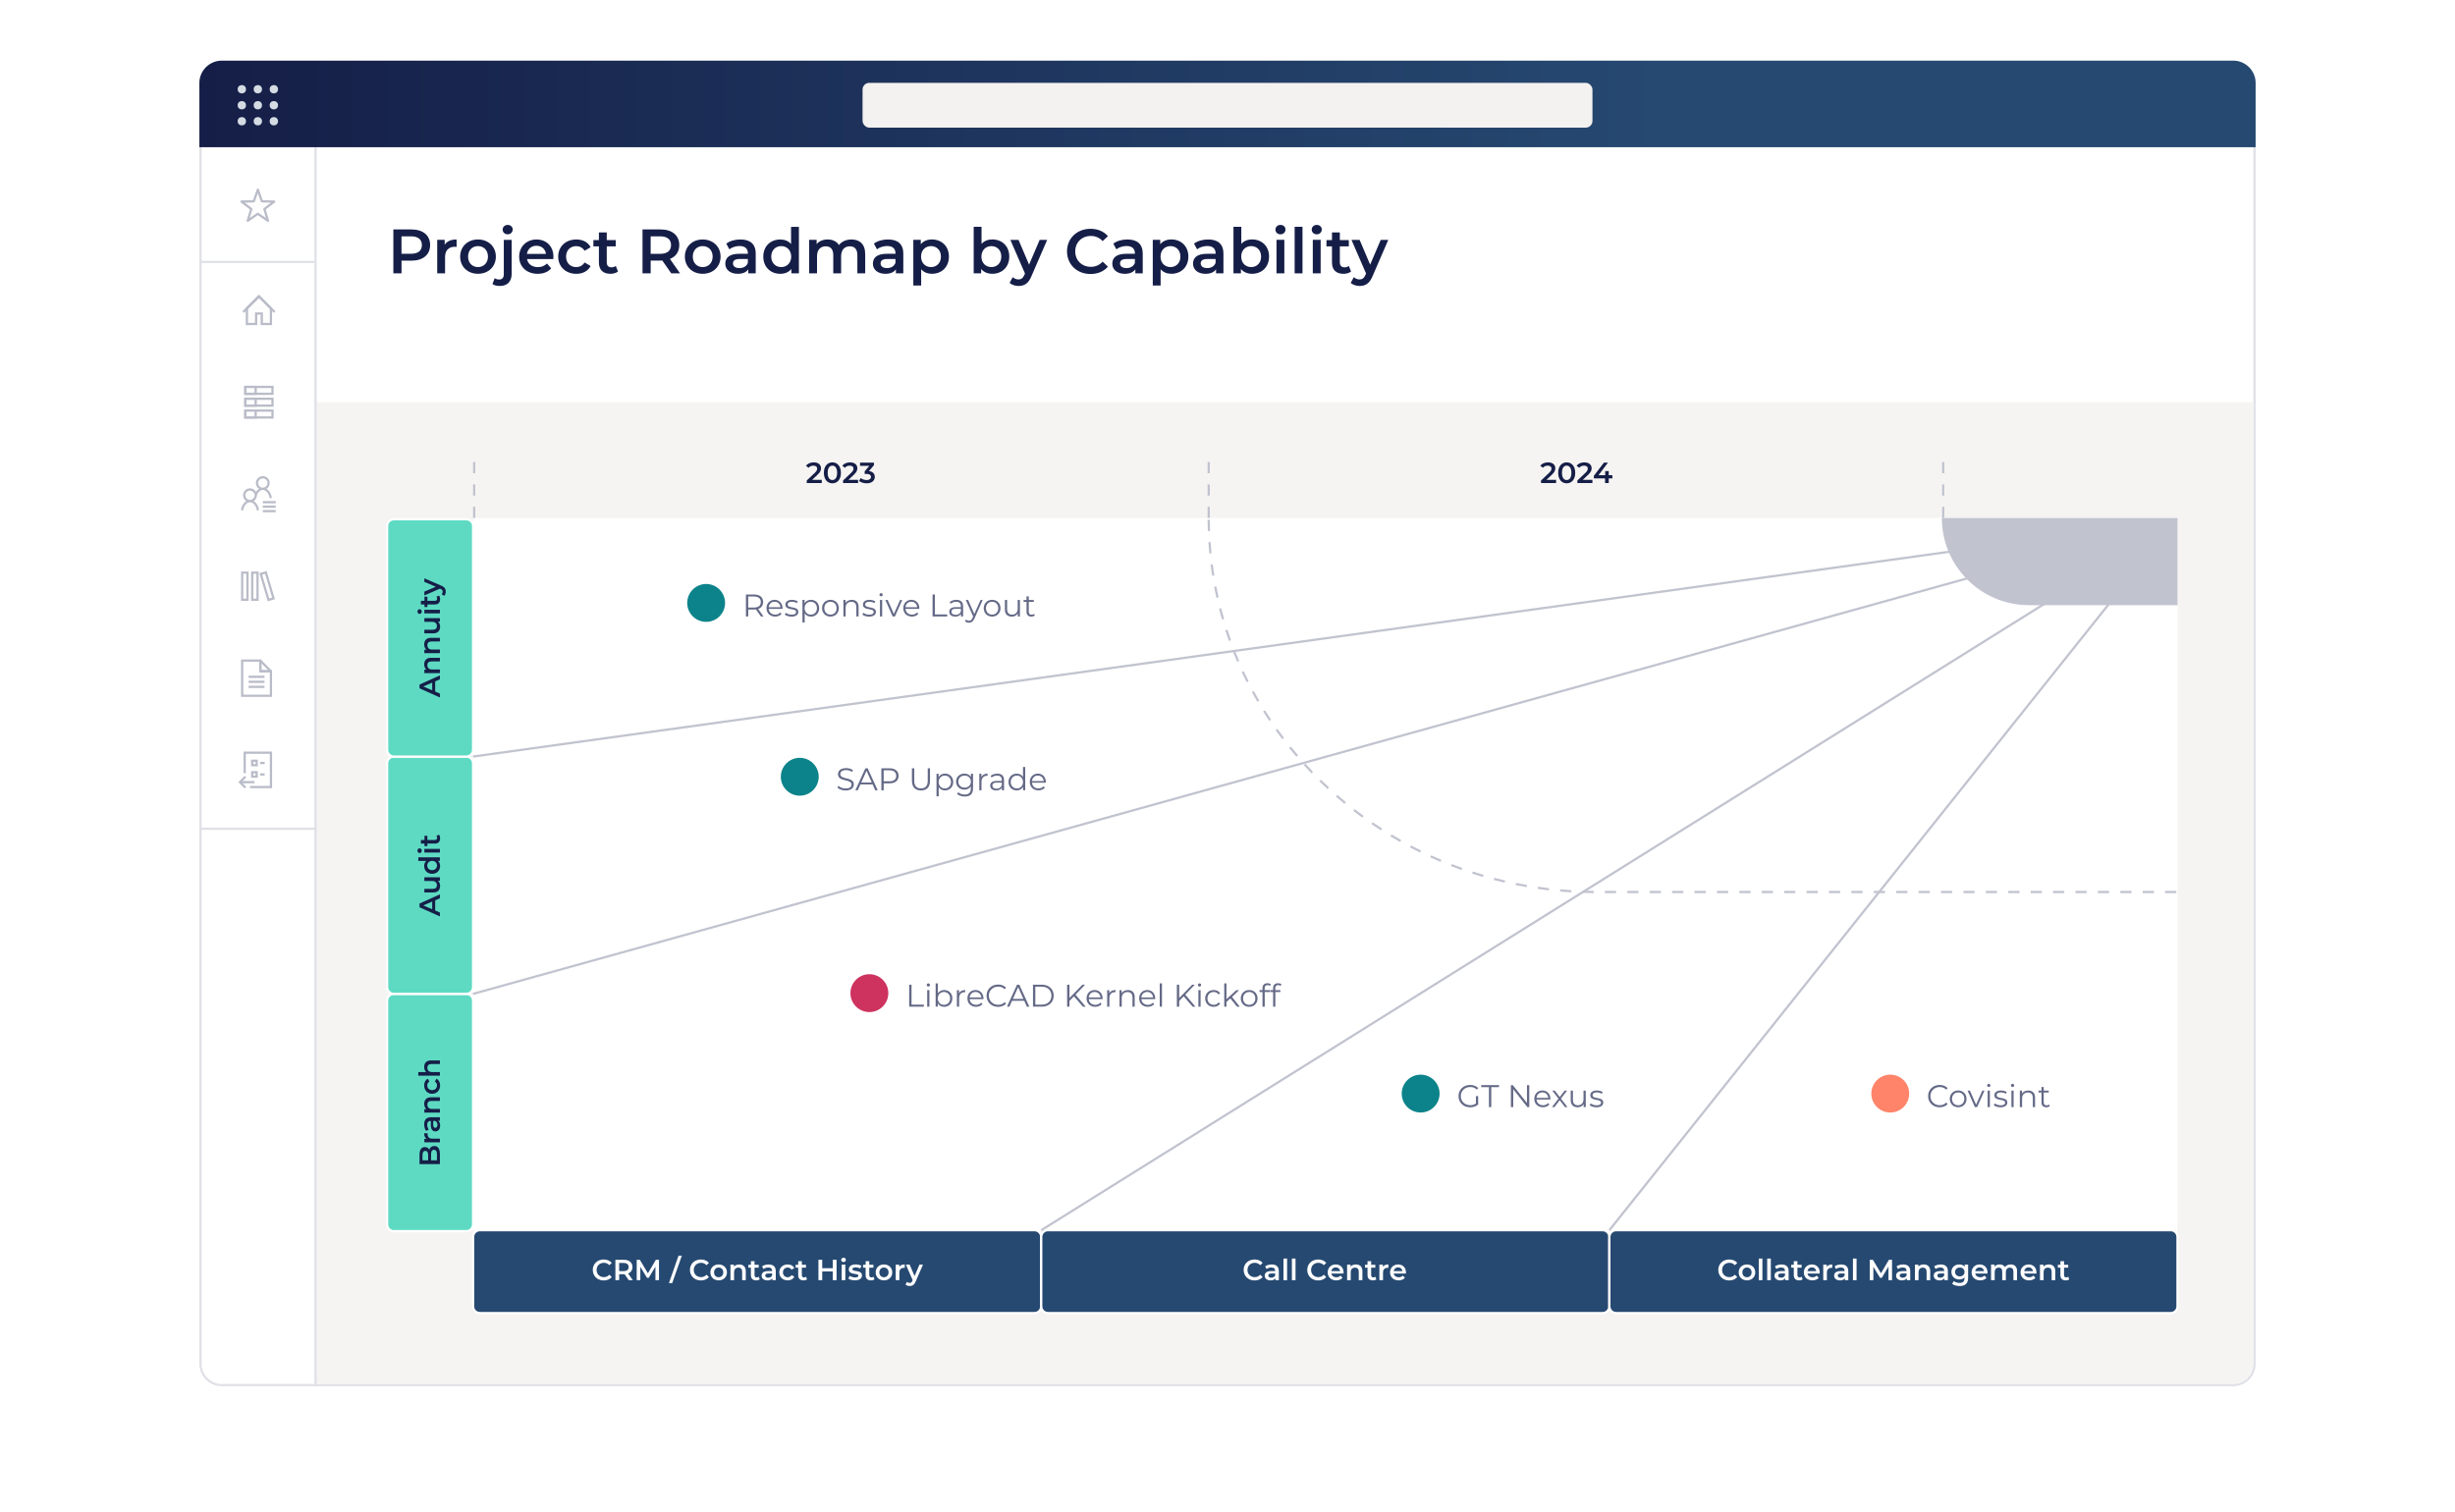 <?xml version="1.0" encoding="UTF-8"?>
<svg id="Project_Roadmap_by_Capability_Understand_Project_Delivery" xmlns="http://www.w3.org/2000/svg" xmlns:xlink="http://www.w3.org/1999/xlink" viewBox="0 0 1095.49 675">
  <defs>
    <style>.cls-1{fill:#c1c3cf;}.cls-2{fill:#fff;}.cls-3{fill:#e0e1e7;}.cls-4{fill:#ff8469;}.cls-5{fill:#151e47;}.cls-6{opacity:.85;}.cls-6,.cls-7{fill:none;}.cls-8{fill:#f4f2f0;}.cls-9{fill:#ce325f;}.cls-10{fill:#d4dbe3;}.cls-11{fill:#264971;}.cls-12{fill:#faf9f8;}.cls-13{fill:#646986;}.cls-7{opacity:.3;}.cls-14{fill:url(#linear-gradient);}.cls-15{fill:#5edac3;}.cls-16{fill:#0c838a;}</style>
    <linearGradient id="linear-gradient" x1="88.97" y1="46.39" x2="1006.52" y2="46.39" gradientUnits="userSpaceOnUse">
      <stop offset="0" stop-color="#151e47" />
      <stop offset=".71" stop-color="#264971" />
    </linearGradient>
  </defs>
  <image id="Shadow_rasterised" width="4134" height="2780" transform="translate(88.57 27.07) scale(.23)" />
  <g id="Background">
    <rect class="cls-2" x="88.97" y="27.07" width="917.55" height="591.63" rx="10" ry="10" />
    <path class="cls-3" d="m996.52,28.07c4.96,0,9,4.04,9,9v571.62c0,4.96-4.04,9-9,9H98.97c-4.96,0-9-4.04-9-9V37.07c0-4.96,4.04-9,9-9h897.55m0-1H98.97c-5.52,0-10,4.48-10,10v571.62c0,5.52,4.48,10,10,10h897.55c5.52,0,10-4.48,10-10V37.07c0-5.52-4.48-10-10-10h0Z" />
    <g class="cls-6">
      <path class="cls-8" d="m996.64,617.47H140.8V179.5h864.5v429.31c0,4.78-3.88,8.66-8.66,8.66Z" />
    </g>
    <rect class="cls-3" x="140.3" y="65.7" width="1" height="553" />
    <path class="cls-14" d="m98.97,27.07h897.55c5.52,0,10,4.48,10,10v28.63H88.97v-28.63c0-5.52,4.48-10,10-10Z" />
    <g id="Top_bar_icons">
      <rect class="cls-8" x="384.9" y="36.97" width="325.7" height="20" rx="3" ry="3" />
      <circle class="cls-10" cx="107.91" cy="46.97" r="1.86" />
      <circle class="cls-10" cx="115.06" cy="46.97" r="1.86" />
      <circle class="cls-10" cx="122.2" cy="46.97" r="1.86" />
      <circle class="cls-10" cx="107.91" cy="54.11" r="1.86" />
      <circle class="cls-10" cx="115.06" cy="54.11" r="1.86" />
      <circle class="cls-10" cx="122.2" cy="54.11" r="1.86" />
      <circle class="cls-10" cx="107.91" cy="39.83" r="1.86" />
      <circle class="cls-10" cx="115.06" cy="39.83" r="1.86" />
      <circle class="cls-10" cx="122.2" cy="39.83" r="1.86" />
    </g>
    <g id="Sidebar">
      <g id="Sidebar_icons" class="cls-7">
        <polygon class="cls-12" points="115.54 132.27 110.18 137.62 110.18 144.61 114.28 144.61 114.28 139.93 116.81 139.93 116.81 144.61 120.9 144.61 120.9 137.63 115.54 132.27" />
        <path class="cls-5" d="m121.4,145.11h-5.1v-4.68h-1.53v4.68h-5.1v-7.7l5.86-5.86,5.86,5.86v7.7Zm-4.1-1h3.1v-6.28l-4.86-4.86-4.86,4.86v6.28h3.1v-4.68h3.53v4.68Z" />
        <polygon class="cls-5" points="108.88 139.63 108.17 138.93 115.54 131.56 122.91 138.93 122.2 139.63 115.54 132.97 108.88 139.63" />
        <rect class="cls-12" x="109.48" y="172.68" width="12.12" height="3.08" />
        <path class="cls-5" d="m122.1,176.26h-13.12v-4.08h13.12v4.08Zm-12.12-1h11.12v-2.08h-11.12v2.08Z" />
        <rect class="cls-12" x="109.48" y="172.68" width="4.6" height="3.08" />
        <path class="cls-5" d="m114.58,176.26h-5.6v-4.08h5.6v4.08Zm-4.6-1h3.6v-2.08h-3.6v2.08Z" />
        <rect class="cls-12" x="109.48" y="177.96" width="12.12" height="3.08" />
        <path class="cls-5" d="m122.1,181.54h-13.12v-4.08h13.12v4.08Zm-12.12-1h11.12v-2.08h-11.12v2.08Z" />
        <rect class="cls-12" x="109.48" y="177.96" width="4.6" height="3.08" />
        <path class="cls-5" d="m114.58,181.54h-5.6v-4.08h5.6v4.08Zm-4.6-1h3.6v-2.08h-3.6v2.08Z" />
        <rect class="cls-12" x="109.48" y="183.24" width="12.12" height="3.08" />
        <path class="cls-5" d="m122.1,186.82h-13.12v-4.08h13.12v4.08Zm-12.12-1h11.12v-2.08h-11.12v2.08Z" />
        <rect class="cls-12" x="109.48" y="183.24" width="4.6" height="3.08" />
        <path class="cls-5" d="m114.58,186.82h-5.6v-4.08h5.6v4.08Zm-4.6-1h3.6v-2.08h-3.6v2.08Z" />
        <path class="cls-12" d="m113.76,222.3c0-1.64,1.57-4.15,3.51-4.15s3.51,2.51,3.51,4.15" />
        <path class="cls-5" d="m121.28,222.3h-1c0-1.41-1.38-3.65-3.01-3.65s-3.01,2.24-3.01,3.65h-1c0-1.83,1.72-4.65,4.01-4.65s4.01,2.82,4.01,4.65Z" />
        <circle class="cls-12" cx="117.27" cy="215.58" r="2.58" />
        <path class="cls-5" d="m117.27,218.65c-1.7,0-3.08-1.38-3.08-3.08s1.38-3.08,3.08-3.08,3.08,1.38,3.08,3.08-1.38,3.08-3.08,3.08Zm0-5.15c-1.14,0-2.08.93-2.08,2.08s.93,2.08,2.08,2.08,2.08-.93,2.08-2.08-.93-2.08-2.08-2.08Z" />
        <rect class="cls-5" x="117.27" y="223.63" width="5.77" height="1" />
        <rect class="cls-5" x="117.27" y="225.63" width="5.77" height="1" />
        <rect class="cls-5" x="117.27" y="227.62" width="5.77" height="1" />
        <path class="cls-12" d="m108.04,227.75c0-1.64,1.57-4.15,3.51-4.15s3.51,2.51,3.51,4.15" />
        <path class="cls-5" d="m115.56,227.75h-1c0-1.41-1.38-3.65-3.01-3.65s-3.01,2.24-3.01,3.65h-1c0-1.83,1.72-4.65,4.01-4.65s4.01,2.82,4.01,4.65Z" />
        <circle class="cls-12" cx="111.55" cy="221.02" r="2.58" />
        <path class="cls-5" d="m111.55,224.1c-1.7,0-3.08-1.38-3.08-3.08s1.38-3.08,3.08-3.08,3.08,1.38,3.08,3.08-1.38,3.08-3.08,3.08Zm0-5.15c-1.14,0-2.08.93-2.08,2.08s.93,2.08,2.08,2.08,2.08-.93,2.08-2.08-.93-2.08-2.08-2.08Z" />
        <path class="cls-5" d="m110.93,268.17h-3.37v-13.09h3.37v13.09Zm-2.37-1h1.37v-11.09h-1.37v11.09Z" />
        <path class="cls-5" d="m115.42,268.17h-3.37v-13.09h3.37v13.09Zm-2.37-1h1.37v-11.09h-1.37v11.09Z" />
        <path class="cls-5" d="m119.46,268.37l-3.72-12.55,3.23-.96,3.72,12.55-3.23.96Zm-2.48-11.87l3.15,10.63,1.31-.39-3.15-10.63-1.31.39Z" />
        <path class="cls-5" d="m121.4,311.03h-13.84v-16.7h9.1v4.74h4.74v11.97Zm-12.84-1h11.84v-9.97h-4.74v-4.74h-7.1v14.7Z" />
        <path class="cls-5" d="m120.9,300.07h-4.74c-.28,0-.5-.22-.5-.5v-4.74c0-.2.12-.38.31-.46.19-.08.4-.03.54.11l4.74,4.74c.14.14.19.36.11.54s-.26.31-.46.31Zm-4.24-1h3.03l-3.03-3.03v3.03Z" />
        <rect class="cls-5" x="110.93" y="301.56" width="7.1" height="1" />
        <rect class="cls-5" x="110.93" y="303.8" width="7.1" height="1" />
        <rect class="cls-5" x="110.93" y="306.05" width="7.1" height="1" />
        <polygon class="cls-5" points="121.4 351.77 111.55 351.77 111.55 350.77 120.4 350.77 120.4 336.44 109.69 336.44 109.69 345.04 108.69 345.04 108.69 335.44 121.4 335.44 121.4 351.77" />
        <polygon class="cls-5" points="109.17 351.89 106.36 349.09 109.17 346.28 109.87 346.99 107.77 349.09 109.87 351.19 109.17 351.89" />
        <rect class="cls-5" x="107.07" y="348.59" width="6.48" height="1" />
        <path class="cls-5" d="m115.03,342.02h-2.99v-2.99h2.99v2.99Zm-1.99-1h.99v-.99h-.99v.99Z" />
        <rect class="cls-5" x="116.08" y="340.03" width="2.02" height="1" />
        <path class="cls-5" d="m115.03,347.13h-2.99v-2.99h2.99v2.99Zm-1.99-1h.99v-.99h-.99v.99Z" />
        <rect class="cls-5" x="116.08" y="345.14" width="2.02" height="1" />
        <polygon class="cls-12" points="115.06 95.41 119.58 98.56 117.98 93.28 122.37 89.95 116.86 89.84 115.06 84.64 113.25 89.84 107.74 89.95 112.13 93.28 110.53 98.56 115.06 95.41" />
        <path class="cls-5" d="m119.58,99.06c-.1,0-.2-.03-.29-.09l-4.24-2.95-4.24,2.95c-.17.12-.41.12-.58,0-.17-.12-.25-.35-.18-.55l1.49-4.94-4.11-3.12c-.17-.13-.24-.35-.17-.55.07-.2.25-.34.47-.35l5.16-.11,1.7-4.88c.07-.2.26-.34.47-.34h0c.21,0,.4.13.47.34l1.69,4.88,5.16.11c.21,0,.4.14.47.35.07.2,0,.42-.17.55l-4.11,3.12,1.49,4.94c.06.2-.01.42-.18.55-.09.06-.19.1-.29.1Zm-10.39-8.63l3.24,2.46c.17.13.24.34.18.54l-1.18,3.9,3.34-2.33c.17-.12.4-.12.57,0l3.34,2.33-1.18-3.9c-.06-.2,0-.42.18-.54l3.24-2.46-4.07-.08c-.21,0-.39-.14-.46-.34l-1.34-3.85-1.34,3.85c-.07.2-.25.33-.46.34l-4.07.08Z" />
      </g>
      <g id="Sidebar_short_lines">
        <rect class="cls-3" x="88.97" y="369.39" width="51.83" height="1" />
        <rect class="cls-3" x="88.97" y="116.41" width="51.83" height="1" />
      </g>
    </g>
  </g>
  <path class="cls-5" d="m191.93,109.37c0,4.31-3.19,6.97-8.34,6.97h-4.42v5.66h-3.64v-19.6h8.06c5.15,0,8.34,2.63,8.34,6.97Zm-3.67,0c0-2.46-1.65-3.89-4.84-3.89h-4.26v7.78h4.26c3.19,0,4.84-1.43,4.84-3.89Z" />
  <path class="cls-5" d="m203.75,106.88v3.33c-.31-.05-.56-.08-.81-.08-2.66,0-4.34,1.57-4.34,4.62v7.25h-3.5v-14.95h3.33v2.18c1.01-1.57,2.83-2.35,5.32-2.35Z" />
  <path class="cls-5" d="m205.34,114.52c0-4.48,3.36-7.64,7.95-7.64s7.98,3.16,7.98,7.64-3.33,7.67-7.98,7.67-7.95-3.19-7.95-7.67Zm12.4,0c0-2.86-1.9-4.68-4.45-4.68s-4.42,1.82-4.42,4.68,1.9,4.68,4.42,4.68,4.45-1.82,4.45-4.68Z" />
  <path class="cls-5" d="m219.74,126.76l1.01-2.6c.53.39,1.26.59,2.04.59,1.29,0,2.02-.79,2.02-2.38v-15.32h3.5v15.23c0,3.28-1.88,5.35-5.21,5.35-1.29,0-2.55-.25-3.36-.87Zm4.56-24.28c0-1.18.95-2.1,2.24-2.1s2.24.87,2.24,2.02c0,1.23-.92,2.18-2.24,2.18s-2.24-.92-2.24-2.1Z" />
  <path class="cls-5" d="m246.9,115.64h-11.73c.42,2.18,2.24,3.58,4.84,3.58,1.68,0,3-.53,4.06-1.62l1.88,2.16c-1.34,1.6-3.44,2.44-6.02,2.44-5.01,0-8.26-3.22-8.26-7.67s3.28-7.64,7.73-7.64,7.56,3.05,7.56,7.73c0,.28-.03.7-.06,1.04Zm-11.76-2.32h8.48c-.28-2.16-1.93-3.64-4.23-3.64s-3.92,1.46-4.26,3.64Z" />
  <path class="cls-5" d="m249.08,114.52c0-4.48,3.36-7.64,8.09-7.64,2.91,0,5.24,1.21,6.38,3.47l-2.69,1.57c-.9-1.43-2.24-2.07-3.72-2.07-2.58,0-4.54,1.79-4.54,4.68s1.96,4.68,4.54,4.68c1.48,0,2.83-.64,3.72-2.07l2.69,1.57c-1.15,2.24-3.47,3.5-6.38,3.5-4.73,0-8.09-3.19-8.09-7.67Z" />
  <path class="cls-5" d="m275.76,121.19c-.84.67-2.1,1.01-3.36,1.01-3.28,0-5.15-1.74-5.15-5.04v-7.2h-2.46v-2.8h2.46v-3.42h3.5v3.42h4v2.8h-4v7.11c0,1.46.73,2.24,2.07,2.24.73,0,1.43-.2,1.96-.62l.98,2.49Z" />
  <path class="cls-5" d="m299.53,122l-4-5.74c-.25.03-.5.03-.76.03h-4.42v5.71h-3.64v-19.6h8.06c5.15,0,8.34,2.63,8.34,6.97,0,2.97-1.51,5.15-4.17,6.19l4.51,6.44h-3.92Zm-4.93-16.52h-4.26v7.81h4.26c3.19,0,4.84-1.46,4.84-3.92s-1.65-3.89-4.84-3.89Z" />
  <path class="cls-5" d="m305.61,114.52c0-4.48,3.36-7.64,7.95-7.64s7.98,3.16,7.98,7.64-3.33,7.67-7.98,7.67-7.95-3.19-7.95-7.67Zm12.4,0c0-2.86-1.9-4.68-4.45-4.68s-4.42,1.82-4.42,4.68,1.9,4.68,4.42,4.68,4.45-1.82,4.45-4.68Z" />
  <path class="cls-5" d="m337.22,113.24v8.76h-3.3v-1.82c-.84,1.29-2.46,2.02-4.7,2.02-3.42,0-5.57-1.88-5.57-4.48s1.68-4.45,6.22-4.45h3.86v-.22c0-2.04-1.23-3.25-3.72-3.25-1.68,0-3.42.56-4.54,1.48l-1.37-2.55c1.6-1.23,3.92-1.85,6.33-1.85,4.31,0,6.8,2.04,6.8,6.36Zm-3.5,4.09v-1.74h-3.61c-2.38,0-3.03.9-3.03,1.99,0,1.26,1.06,2.07,2.86,2.07s3.19-.78,3.78-2.32Z" />
  <path class="cls-5" d="m356.49,101.22v20.78h-3.36v-1.93c-1.18,1.43-2.91,2.13-4.96,2.13-4.34,0-7.56-3.02-7.56-7.67s3.22-7.64,7.56-7.64c1.93,0,3.64.64,4.82,2.02v-7.67h3.5Zm-3.44,13.3c0-2.86-1.93-4.68-4.45-4.68s-4.45,1.82-4.45,4.68,1.93,4.68,4.45,4.68,4.45-1.82,4.45-4.68Z" />
  <path class="cls-5" d="m386.08,113.43v8.57h-3.5v-8.12c0-2.66-1.23-3.95-3.36-3.95-2.3,0-3.89,1.51-3.89,4.48v7.59h-3.5v-8.12c0-2.66-1.23-3.95-3.36-3.95-2.32,0-3.89,1.51-3.89,4.48v7.59h-3.5v-14.95h3.33v1.9c1.12-1.34,2.86-2.07,4.9-2.07,2.18,0,4,.81,5.04,2.49,1.21-1.54,3.22-2.49,5.6-2.49,3.61,0,6.13,2.04,6.13,6.55Z" />
  <path class="cls-5" d="m403.08,113.24v8.76h-3.3v-1.82c-.84,1.29-2.46,2.02-4.7,2.02-3.42,0-5.57-1.88-5.57-4.48s1.68-4.45,6.22-4.45h3.86v-.22c0-2.04-1.23-3.25-3.72-3.25-1.68,0-3.42.56-4.54,1.48l-1.37-2.55c1.6-1.23,3.92-1.85,6.33-1.85,4.31,0,6.8,2.04,6.8,6.36Zm-3.5,4.09v-1.74h-3.61c-2.38,0-3.03.9-3.03,1.99,0,1.26,1.06,2.07,2.86,2.07s3.19-.78,3.78-2.32Z" />
  <path class="cls-5" d="m423.43,114.52c0,4.65-3.22,7.67-7.59,7.67-1.9,0-3.58-.64-4.79-2.02v7.25h-3.5v-20.38h3.33v1.96c1.18-1.43,2.91-2.13,4.96-2.13,4.37,0,7.59,3.03,7.59,7.64Zm-3.56,0c0-2.86-1.9-4.68-4.42-4.68s-4.45,1.82-4.45,4.68,1.93,4.68,4.45,4.68,4.42-1.82,4.42-4.68Z" />
  <path class="cls-5" d="m450.37,114.52c0,4.65-3.22,7.67-7.59,7.67-2.04,0-3.78-.7-4.96-2.13v1.93h-3.33v-20.78h3.5v7.64c1.2-1.34,2.88-1.99,4.79-1.99,4.37,0,7.59,3,7.59,7.64Zm-3.56,0c0-2.86-1.9-4.68-4.42-4.68s-4.45,1.82-4.45,4.68,1.93,4.68,4.45,4.68,4.42-1.82,4.42-4.68Z" />
  <path class="cls-5" d="m467.28,107.05l-7,16.16c-1.37,3.39-3.28,4.42-5.77,4.42-1.48,0-3.05-.5-4-1.37l1.4-2.58c.67.64,1.62,1.04,2.58,1.04,1.23,0,1.96-.59,2.63-2.07l.25-.59-6.52-15.01h3.64l4.71,11.06,4.73-11.06h3.36Z" />
  <path class="cls-5" d="m476.13,112.2c0-5.85,4.48-10.08,10.5-10.08,3.19,0,5.94,1.15,7.76,3.28l-2.35,2.21c-1.43-1.54-3.19-2.3-5.24-2.3-4.06,0-7,2.86-7,6.89s2.94,6.89,7,6.89c2.04,0,3.81-.76,5.24-2.32l2.35,2.24c-1.82,2.13-4.56,3.28-7.78,3.28-5.99,0-10.47-4.23-10.47-10.08Z" />
  <path class="cls-5" d="m509.92,113.24v8.76h-3.3v-1.82c-.84,1.29-2.46,2.02-4.71,2.02-3.42,0-5.57-1.88-5.57-4.48s1.68-4.45,6.22-4.45h3.86v-.22c0-2.04-1.23-3.25-3.72-3.25-1.68,0-3.42.56-4.54,1.48l-1.37-2.55c1.6-1.23,3.92-1.85,6.33-1.85,4.31,0,6.8,2.04,6.8,6.36Zm-3.5,4.09v-1.74h-3.61c-2.38,0-3.02.9-3.02,1.99,0,1.26,1.06,2.07,2.86,2.07s3.19-.78,3.78-2.32Z" />
  <path class="cls-5" d="m530.28,114.52c0,4.65-3.22,7.67-7.59,7.67-1.9,0-3.58-.64-4.79-2.02v7.25h-3.5v-20.38h3.33v1.96c1.18-1.43,2.91-2.13,4.96-2.13,4.37,0,7.59,3.03,7.59,7.64Zm-3.55,0c0-2.86-1.9-4.68-4.42-4.68s-4.45,1.82-4.45,4.68,1.93,4.68,4.45,4.68,4.42-1.82,4.42-4.68Z" />
  <path class="cls-5" d="m545.93,113.24v8.76h-3.3v-1.82c-.84,1.29-2.46,2.02-4.7,2.02-3.42,0-5.57-1.88-5.57-4.48s1.68-4.45,6.22-4.45h3.86v-.22c0-2.04-1.23-3.25-3.72-3.25-1.68,0-3.42.56-4.54,1.48l-1.37-2.55c1.6-1.23,3.92-1.85,6.33-1.85,4.31,0,6.8,2.04,6.8,6.36Zm-3.5,4.09v-1.74h-3.61c-2.38,0-3.03.9-3.03,1.99,0,1.26,1.06,2.07,2.86,2.07s3.19-.78,3.78-2.32Z" />
  <path class="cls-5" d="m566.29,114.52c0,4.65-3.22,7.67-7.59,7.67-2.04,0-3.78-.7-4.96-2.13v1.93h-3.33v-20.78h3.5v7.64c1.2-1.34,2.88-1.99,4.79-1.99,4.37,0,7.59,3,7.59,7.64Zm-3.55,0c0-2.86-1.9-4.68-4.42-4.68s-4.45,1.82-4.45,4.68,1.93,4.68,4.45,4.68,4.42-1.82,4.42-4.68Z" />
  <path class="cls-5" d="m569.14,102.48c0-1.18.95-2.1,2.24-2.1s2.24.87,2.24,2.02c0,1.23-.92,2.18-2.24,2.18s-2.24-.92-2.24-2.1Zm.47,4.56h3.5v14.95h-3.5v-14.95Z" />
  <path class="cls-5" d="m577.71,101.22h3.5v20.78h-3.5v-20.78Z" />
  <path class="cls-5" d="m585.33,102.48c0-1.18.95-2.1,2.24-2.1s2.24.87,2.24,2.02c0,1.23-.92,2.18-2.24,2.18s-2.24-.92-2.24-2.1Zm.48,4.56h3.5v14.95h-3.5v-14.95Z" />
  <path class="cls-5" d="m602.88,121.19c-.84.67-2.1,1.01-3.36,1.01-3.28,0-5.15-1.74-5.15-5.04v-7.2h-2.46v-2.8h2.46v-3.42h3.5v3.42h4.01v2.8h-4.01v7.11c0,1.46.73,2.24,2.07,2.24.73,0,1.43-.2,1.96-.62l.98,2.49Z" />
  <path class="cls-5" d="m619.49,107.05l-7,16.16c-1.37,3.39-3.28,4.42-5.77,4.42-1.48,0-3.05-.5-4-1.37l1.4-2.58c.67.64,1.62,1.04,2.58,1.04,1.23,0,1.96-.59,2.63-2.07l.25-.59-6.52-15.01h3.64l4.7,11.06,4.73-11.06h3.36Z" />
  <rect class="cls-15" x="138.98" y="477.34" width="105.91" height="38.37" rx="3" ry="3" transform="translate(-304.59 688.45) rotate(-90)" />
  <path class="cls-2" d="m208.11,549.98h-32.37c-1.93,0-3.5-1.57-3.5-3.5v-99.91c0-1.93,1.57-3.5,3.5-3.5h32.37c1.93,0,3.5,1.57,3.5,3.5v99.91c0,1.93-1.57,3.5-3.5,3.5Zm-32.37-105.91c-1.38,0-2.5,1.12-2.5,2.5v99.91c0,1.38,1.12,2.5,2.5,2.5h32.37c1.38,0,2.5-1.12,2.5-2.5v-99.91c0-1.38-1.12-2.5-2.5-2.5h-32.37Z" />
  <rect class="cls-15" x="138.98" y="371.43" width="105.91" height="38.37" rx="3" ry="3" transform="translate(-198.68 582.54) rotate(-90)" />
  <path class="cls-2" d="m208.11,444.07h-32.37c-1.93,0-3.5-1.57-3.5-3.5v-99.91c0-1.93,1.57-3.5,3.5-3.5h32.37c1.93,0,3.5,1.57,3.5,3.5v99.91c0,1.93-1.57,3.5-3.5,3.5Zm-32.37-105.91c-1.38,0-2.5,1.12-2.5,2.5v99.91c0,1.38,1.12,2.5,2.5,2.5h32.37c1.38,0,2.5-1.12,2.5-2.5v-99.91c0-1.38-1.12-2.5-2.5-2.5h-32.37Z" />
  <rect class="cls-15" x="138.98" y="265.52" width="105.91" height="38.37" rx="3" ry="3" transform="translate(-92.77 476.63) rotate(-90)" />
  <path class="cls-2" d="m208.11,338.16h-32.37c-1.93,0-3.5-1.57-3.5-3.5v-99.91c0-1.93,1.57-3.5,3.5-3.5h32.37c1.93,0,3.5,1.57,3.5,3.5v99.91c0,1.93-1.57,3.5-3.5,3.5Zm-32.37-105.91c-1.38,0-2.5,1.12-2.5,2.5v99.91c0,1.38,1.12,2.5,2.5,2.5h32.37c1.38,0,2.5-1.12,2.5-2.5v-99.91c0-1.38-1.12-2.5-2.5-2.5h-32.37Z" />
  <path class="cls-5" d="m193.83,511.47c1.56,0,2.47,1.22,2.47,3.56v4.52h-9.1v-4.26c0-2.18.92-3.35,2.37-3.35.94,0,1.62.47,2,1.17.31-.98,1.08-1.64,2.26-1.64Zm-5.3,6.4h2.51v-2.39c0-1.17-.42-1.83-1.25-1.83s-1.26.66-1.26,1.83v2.39Zm5.13-4.69c-.91,0-1.31.69-1.31,1.96v2.73h2.62v-2.73c0-1.27-.4-1.96-1.31-1.96Z" />
  <path class="cls-5" d="m189.28,505.8h1.55c-.03.14-.04.26-.04.38,0,1.23.73,2.02,2.14,2.02h3.37v1.62h-6.94v-1.55h1.01c-.73-.47-1.09-1.31-1.09-2.47Z" />
  <path class="cls-5" d="m192.23,498.65h4.07v1.53h-.84c.6.39.94,1.14.94,2.18,0,1.59-.87,2.59-2.08,2.59s-2.07-.78-2.07-2.89v-1.79h-.1c-.95,0-1.51.57-1.51,1.73,0,.78.26,1.59.69,2.11l-1.18.64c-.57-.74-.86-1.82-.86-2.94,0-2,.95-3.16,2.95-3.16Zm1.9,1.62h-.81v1.68c0,1.1.42,1.4.92,1.4.58,0,.96-.49.96-1.33s-.36-1.48-1.08-1.76Z" />
  <path class="cls-5" d="m192.32,489.73h3.98v1.62h-3.77c-1.23,0-1.83.61-1.83,1.65,0,1.16.7,1.94,2.09,1.94h3.51v1.62h-6.94v-1.55h.9c-.64-.53-.97-1.38-.97-2.39,0-1.66.95-2.9,3.04-2.9Z" />
  <path class="cls-5" d="m192.83,488.17c-2.08,0-3.55-1.56-3.55-3.76,0-1.35.56-2.43,1.61-2.96l.73,1.25c-.66.42-.96,1.04-.96,1.73,0,1.2.83,2.11,2.17,2.11s2.17-.91,2.17-2.11c0-.69-.3-1.31-.96-1.73l.73-1.25c1.04.53,1.62,1.61,1.62,2.96,0,2.2-1.48,3.76-3.56,3.76Z" />
  <path class="cls-5" d="m192.32,473.27h3.98v1.62h-3.77c-1.23,0-1.83.61-1.83,1.65,0,1.16.7,1.94,2.09,1.94h3.51v1.62h-9.65v-1.62h3.51c-.57-.53-.88-1.35-.88-2.31,0-1.66.95-2.9,3.04-2.9Z" />
  <path class="cls-5" d="m194.19,401.82v4.55l2.11.9v1.74l-9.1-4.09v-1.66l9.1-4.11v1.77l-2.11.91Zm-1.33.56l-3.98,1.72,3.98,1.7v-3.42Z" />
  <path class="cls-5" d="m189.36,391.55h6.94v1.55h-.88c.64.52.97,1.34.97,2.24,0,1.78-.97,2.99-3.07,2.99h-3.96v-1.62h3.74c1.26,0,1.86-.6,1.86-1.62,0-1.13-.7-1.9-2.09-1.9h-3.51v-1.62Z" />
  <path class="cls-5" d="m186.65,382.62h9.65v1.56h-.9c.66.55.99,1.35.99,2.3,0,2.01-1.4,3.51-3.56,3.51s-3.55-1.5-3.55-3.51c0-.9.3-1.69.94-2.24h-3.56v-1.62Zm6.18,1.6c-1.33,0-2.17.9-2.17,2.07s.85,2.07,2.17,2.07,2.17-.9,2.17-2.07-.85-2.07-2.17-2.07Z" />
  <path class="cls-5" d="m187.24,380.71c-.55,0-.97-.44-.97-1.04s.4-1.04.94-1.04c.57,0,1.01.43,1.01,1.04s-.43,1.04-.97,1.04Zm2.12-.22v-1.62h6.94v1.62h-6.94Z" />
  <path class="cls-5" d="m195.92,372.56c.31.39.47.97.47,1.56,0,1.52-.81,2.39-2.34,2.39h-3.34v1.14h-1.3v-1.14h-1.59v-1.62h1.59v-1.86h1.3v1.86h3.3c.68,0,1.04-.34,1.04-.96,0-.34-.09-.66-.29-.91l1.16-.46Z" />
  <path class="cls-5" d="m194.19,304.1v4.55l2.11.9v1.74l-9.1-4.1v-1.66l9.1-4.11v1.77l-2.11.91Zm-1.33.56l-3.98,1.72,3.98,1.7v-3.42Z" />
  <path class="cls-5" d="m192.32,293.59h3.98v1.62h-3.77c-1.23,0-1.83.61-1.83,1.65,0,1.16.7,1.94,2.09,1.94h3.51v1.62h-6.94v-1.55h.9c-.64-.53-.97-1.38-.97-2.39,0-1.66.95-2.9,3.04-2.9Z" />
  <path class="cls-5" d="m192.32,284.68h3.98v1.62h-3.77c-1.23,0-1.83.61-1.83,1.65,0,1.16.7,1.94,2.09,1.94h3.51v1.62h-6.94v-1.55h.9c-.64-.53-.97-1.38-.97-2.39,0-1.66.95-2.9,3.04-2.9Z" />
  <path class="cls-5" d="m189.36,275.89h6.94v1.55h-.88c.64.52.97,1.34.97,2.24,0,1.78-.97,2.99-3.07,2.99h-3.96v-1.62h3.74c1.26,0,1.86-.6,1.86-1.62,0-1.13-.7-1.9-2.09-1.9h-3.51v-1.62Z" />
  <path class="cls-5" d="m187.24,273.98c-.55,0-.97-.44-.97-1.04s.4-1.04.94-1.04c.57,0,1.01.43,1.01,1.04s-.43,1.04-.97,1.04Zm2.12-.22v-1.62h6.94v1.62h-6.94Z" />
  <path class="cls-5" d="m195.92,265.83c.31.39.47.97.47,1.56,0,1.52-.81,2.39-2.34,2.39h-3.34v1.14h-1.3v-1.14h-1.59v-1.62h1.59v-1.86h1.3v1.86h3.3c.68,0,1.04-.34,1.04-.96,0-.34-.09-.66-.29-.91l1.16-.46Z" />
  <path class="cls-5" d="m189.36,258.12l7.5,3.25c1.57.64,2.05,1.52,2.05,2.68,0,.69-.23,1.42-.64,1.86l-1.2-.65c.3-.31.48-.75.48-1.2,0-.57-.27-.91-.96-1.22l-.27-.12-6.97,3.03v-1.69l5.13-2.18-5.13-2.2v-1.56Z" />
  <rect class="cls-11" x="211.11" y="549.05" width="253.52" height="36.98" rx="3" ry="3" />
  <path class="cls-2" d="m461.63,586.53h-247.52c-1.93,0-3.5-1.57-3.5-3.5v-30.98c0-1.93,1.57-3.5,3.5-3.5h247.52c1.93,0,3.5,1.57,3.5,3.5v30.98c0,1.93-1.57,3.5-3.5,3.5Zm-247.52-36.98c-1.38,0-2.5,1.12-2.5,2.5v30.98c0,1.38,1.12,2.5,2.5,2.5h247.52c1.38,0,2.5-1.12,2.5-2.5v-30.98c0-1.38-1.12-2.5-2.5-2.5h-247.52Z" />
  <rect class="cls-11" x="464.63" y="549.05" width="253.52" height="36.98" rx="3" ry="3" />
  <path class="cls-2" d="m715.15,586.53h-247.52c-1.93,0-3.5-1.57-3.5-3.5v-30.98c0-1.93,1.57-3.5,3.5-3.5h247.52c1.93,0,3.5,1.57,3.5,3.5v30.98c0,1.93-1.57,3.5-3.5,3.5Zm-247.52-36.98c-1.38,0-2.5,1.12-2.5,2.5v30.98c0,1.38,1.12,2.5,2.5,2.5h247.52c1.38,0,2.5-1.12,2.5-2.5v-30.98c0-1.38-1.12-2.5-2.5-2.5h-247.52Z" />
  <rect class="cls-11" x="718.15" y="549.05" width="253.52" height="36.98" rx="3" ry="3" />
  <path class="cls-2" d="m968.66,586.53h-247.52c-1.93,0-3.5-1.57-3.5-3.5v-30.98c0-1.93,1.57-3.5,3.5-3.5h247.52c1.93,0,3.5,1.57,3.5,3.5v30.98c0,1.93-1.57,3.5-3.5,3.5Zm-247.52-36.98c-1.38,0-2.5,1.12-2.5,2.5v30.98c0,1.38,1.12,2.5,2.5,2.5h247.52c1.38,0,2.5-1.12,2.5-2.5v-30.98c0-1.38-1.12-2.5-2.5-2.5h-247.52Z" />
  <path class="cls-2" d="m264.51,566.8c0-2.72,2.08-4.68,4.88-4.68,1.48,0,2.76.53,3.6,1.52l-1.09,1.03c-.66-.71-1.48-1.07-2.43-1.07-1.88,0-3.25,1.33-3.25,3.2s1.37,3.2,3.25,3.2c.95,0,1.77-.35,2.43-1.08l1.09,1.04c-.85.99-2.12,1.52-3.61,1.52-2.78,0-4.86-1.96-4.86-4.68Z" />
  <path class="cls-2" d="m280.56,571.35l-1.86-2.66c-.12.01-.23.01-.35.01h-2.05v2.65h-1.69v-9.1h3.74c2.39,0,3.87,1.22,3.87,3.24,0,1.38-.7,2.39-1.94,2.87l2.09,2.99h-1.82Zm-2.29-7.67h-1.98v3.63h1.98c1.48,0,2.25-.68,2.25-1.82s-.77-1.81-2.25-1.81Z" />
  <path class="cls-2" d="m292.47,571.35v-6.03s-3,4.99-3,4.99h-.75l-2.99-4.91v5.95h-1.61v-9.1h1.39l3.61,6.03,3.55-6.03h1.39v9.1s-1.59,0-1.59,0Z" />
  <path class="cls-2" d="m302.79,560.41h1.46l-4.29,12.25h-1.46l4.29-12.25Z" />
  <path class="cls-2" d="m307.87,566.8c0-2.72,2.08-4.68,4.88-4.68,1.48,0,2.76.53,3.6,1.52l-1.09,1.03c-.66-.71-1.48-1.07-2.43-1.07-1.88,0-3.25,1.33-3.25,3.2s1.37,3.2,3.25,3.2c.95,0,1.77-.35,2.43-1.08l1.09,1.04c-.85.99-2.12,1.52-3.61,1.52-2.78,0-4.86-1.96-4.86-4.68Z" />
  <path class="cls-2" d="m316.99,567.88c0-2.08,1.56-3.55,3.69-3.55s3.71,1.47,3.71,3.55-1.55,3.56-3.71,3.56-3.69-1.48-3.69-3.56Zm5.76,0c0-1.33-.88-2.17-2.07-2.17s-2.05.85-2.05,2.17.88,2.17,2.05,2.17,2.07-.85,2.07-2.17Z" />
  <path class="cls-2" d="m332.78,567.37v3.98h-1.62v-3.77c0-1.23-.61-1.83-1.65-1.83-1.16,0-1.94.7-1.94,2.09v3.51h-1.62v-6.94h1.55v.9c.53-.64,1.38-.97,2.39-.97,1.66,0,2.9.95,2.9,3.04Z" />
  <path class="cls-2" d="m339.02,570.98c-.39.31-.98.47-1.56.47-1.52,0-2.39-.81-2.39-2.34v-3.34h-1.14v-1.3h1.14v-1.59h1.62v1.59h1.86v1.3h-1.86v3.3c0,.68.34,1.04.96,1.04.34,0,.66-.09.91-.29l.46,1.16Z" />
  <path class="cls-2" d="m346.17,567.28v4.07h-1.54v-.84c-.39.6-1.14.94-2.18.94-1.59,0-2.59-.87-2.59-2.08s.78-2.07,2.89-2.07h1.79v-.1c0-.95-.57-1.51-1.73-1.51-.78,0-1.59.26-2.11.69l-.64-1.18c.74-.57,1.82-.86,2.94-.86,2,0,3.16.95,3.16,2.95Zm-1.62,1.9v-.81h-1.68c-1.11,0-1.4.42-1.4.92,0,.58.49.96,1.33.96s1.48-.36,1.76-1.08Z" />
  <path class="cls-2" d="m347.74,567.88c0-2.08,1.56-3.55,3.76-3.55,1.35,0,2.43.56,2.96,1.61l-1.25.73c-.42-.66-1.04-.96-1.73-.96-1.2,0-2.11.83-2.11,2.17s.91,2.17,2.11,2.17c.69,0,1.31-.3,1.73-.96l1.25.73c-.53,1.04-1.61,1.62-2.96,1.62-2.2,0-3.76-1.48-3.76-3.56Z" />
  <path class="cls-2" d="m360.13,570.98c-.39.31-.97.47-1.56.47-1.52,0-2.39-.81-2.39-2.34v-3.34h-1.14v-1.3h1.14v-1.59h1.62v1.59h1.86v1.3h-1.86v3.3c0,.68.34,1.04.96,1.04.34,0,.66-.09.91-.29l.46,1.16Z" />
  <path class="cls-2" d="m373.3,562.25v9.1h-1.69v-3.9h-4.71v3.9h-1.69v-9.1h1.69v3.76h4.71v-3.76h1.69Z" />
  <path class="cls-2" d="m375.37,562.29c0-.55.44-.97,1.04-.97s1.04.4,1.04.94c0,.57-.43,1.01-1.04,1.01s-1.04-.43-1.04-.97Zm.22,2.12h1.62v6.94h-1.62v-6.94Z" />
  <path class="cls-2" d="m378.55,570.66l.62-1.23c.61.4,1.55.69,2.42.69,1.03,0,1.46-.29,1.46-.77,0-1.33-4.29-.08-4.29-2.85,0-1.31,1.18-2.17,3.06-2.17.92,0,1.98.22,2.6.6l-.62,1.23c-.66-.39-1.33-.52-1.99-.52-.99,0-1.46.33-1.46.78,0,1.4,4.29.15,4.29,2.87,0,1.3-1.2,2.14-3.15,2.14-1.16,0-2.31-.34-2.94-.78Z" />
  <path class="cls-2" d="m390.22,570.98c-.39.31-.98.47-1.56.47-1.52,0-2.39-.81-2.39-2.34v-3.34h-1.14v-1.3h1.14v-1.59h1.62v1.59h1.86v1.3h-1.86v3.3c0,.68.34,1.04.96,1.04.34,0,.66-.09.91-.29l.46,1.16Z" />
  <path class="cls-2" d="m390.75,567.88c0-2.08,1.56-3.55,3.69-3.55s3.71,1.47,3.71,3.55-1.55,3.56-3.71,3.56-3.69-1.48-3.69-3.56Zm5.76,0c0-1.33-.88-2.17-2.07-2.17s-2.05.85-2.05,2.17.88,2.17,2.05,2.17,2.07-.85,2.07-2.17Z" />
  <path class="cls-2" d="m403.72,564.33v1.55c-.14-.03-.26-.04-.38-.04-1.23,0-2.02.73-2.02,2.14v3.37h-1.62v-6.94h1.55v1.01c.47-.73,1.31-1.09,2.47-1.09Z" />
  <path class="cls-2" d="m411.86,564.41l-3.25,7.5c-.64,1.57-1.52,2.05-2.68,2.05-.69,0-1.42-.23-1.86-.64l.65-1.2c.31.3.75.48,1.2.48.57,0,.91-.27,1.22-.96l.12-.27-3.03-6.97h1.69l2.18,5.13,2.2-5.13h1.56Z" />
  <path class="cls-2" d="m554.95,566.8c0-2.72,2.08-4.68,4.88-4.68,1.48,0,2.76.53,3.6,1.52l-1.09,1.03c-.66-.71-1.48-1.07-2.43-1.07-1.89,0-3.25,1.33-3.25,3.2s1.37,3.2,3.25,3.2c.95,0,1.77-.35,2.43-1.08l1.09,1.04c-.84.99-2.12,1.52-3.61,1.52-2.78,0-4.86-1.96-4.86-4.68Z" />
  <path class="cls-2" d="m570.65,567.28v4.07h-1.53v-.84c-.39.6-1.14.94-2.18.94-1.59,0-2.59-.87-2.59-2.08s.78-2.07,2.89-2.07h1.79v-.1c0-.95-.57-1.51-1.73-1.51-.78,0-1.59.26-2.11.69l-.64-1.18c.74-.57,1.82-.86,2.94-.86,2,0,3.16.95,3.16,2.95Zm-1.62,1.9v-.81h-1.68c-1.1,0-1.4.42-1.4.92,0,.58.49.96,1.33.96s1.48-.36,1.76-1.08Z" />
  <path class="cls-2" d="m572.72,561.71h1.62v9.65h-1.62v-9.65Z" />
  <path class="cls-2" d="m576.48,561.71h1.62v9.65h-1.62v-9.65Z" />
  <path class="cls-2" d="m583.33,566.8c0-2.72,2.08-4.68,4.88-4.68,1.48,0,2.76.53,3.6,1.52l-1.09,1.03c-.66-.71-1.48-1.07-2.43-1.07-1.88,0-3.25,1.33-3.25,3.2s1.37,3.2,3.25,3.2c.95,0,1.77-.35,2.43-1.08l1.09,1.04c-.85.99-2.12,1.52-3.61,1.52-2.78,0-4.86-1.96-4.86-4.68Z" />
  <path class="cls-2" d="m599.52,568.4h-5.45c.19,1.01,1.04,1.66,2.25,1.66.78,0,1.39-.25,1.88-.75l.87,1c-.62.74-1.6,1.13-2.79,1.13-2.33,0-3.83-1.5-3.83-3.56s1.52-3.55,3.59-3.55,3.51,1.42,3.51,3.59c0,.13-.01.32-.03.48Zm-5.46-1.08h3.94c-.13-1-.9-1.69-1.96-1.69s-1.82.68-1.98,1.69Z" />
  <path class="cls-2" d="m607.94,567.37v3.98h-1.62v-3.77c0-1.23-.61-1.83-1.65-1.83-1.16,0-1.94.7-1.94,2.09v3.51h-1.62v-6.94h1.55v.9c.53-.64,1.38-.98,2.39-.98,1.66,0,2.9.95,2.9,3.04Z" />
  <path class="cls-2" d="m614.18,570.98c-.39.31-.97.47-1.56.47-1.52,0-2.39-.81-2.39-2.34v-3.34h-1.14v-1.3h1.14v-1.59h1.62v1.59h1.86v1.3h-1.86v3.3c0,.68.34,1.04.96,1.04.34,0,.66-.09.91-.29l.46,1.16Z" />
  <path class="cls-2" d="m619.54,564.33v1.55c-.14-.03-.26-.04-.38-.04-1.24,0-2.02.73-2.02,2.14v3.37h-1.62v-6.94h1.55v1.01c.47-.73,1.31-1.09,2.47-1.09Z" />
  <path class="cls-2" d="m627.35,568.4h-5.45c.19,1.01,1.04,1.66,2.25,1.66.78,0,1.39-.25,1.88-.75l.87,1c-.62.74-1.6,1.13-2.79,1.13-2.33,0-3.83-1.5-3.83-3.56s1.52-3.55,3.59-3.55,3.51,1.42,3.51,3.59c0,.13-.01.32-.03.48Zm-5.46-1.08h3.94c-.13-1-.9-1.69-1.96-1.69s-1.82.68-1.98,1.69Z" />
  <path class="cls-2" d="m766.74,566.8c0-2.72,2.08-4.68,4.88-4.68,1.48,0,2.76.53,3.6,1.52l-1.09,1.03c-.66-.71-1.48-1.07-2.43-1.07-1.89,0-3.25,1.33-3.25,3.2s1.37,3.2,3.25,3.2c.95,0,1.77-.35,2.43-1.08l1.09,1.04c-.84.99-2.12,1.52-3.61,1.52-2.78,0-4.86-1.96-4.86-4.68Z" />
  <path class="cls-2" d="m775.85,567.88c0-2.08,1.56-3.55,3.69-3.55s3.71,1.47,3.71,3.55-1.55,3.56-3.71,3.56-3.69-1.48-3.69-3.56Zm5.76,0c0-1.33-.88-2.17-2.07-2.17s-2.05.85-2.05,2.17.88,2.17,2.05,2.17,2.07-.85,2.07-2.17Z" />
  <path class="cls-2" d="m784.81,561.71h1.62v9.65h-1.62v-9.65Z" />
  <path class="cls-2" d="m788.57,561.71h1.62v9.65h-1.62v-9.65Z" />
  <path class="cls-2" d="m798.14,567.28v4.07h-1.53v-.84c-.39.6-1.14.94-2.18.94-1.59,0-2.59-.87-2.59-2.08s.78-2.07,2.89-2.07h1.79v-.1c0-.95-.57-1.51-1.73-1.51-.78,0-1.59.26-2.11.69l-.64-1.18c.74-.57,1.82-.86,2.94-.86,2,0,3.16.95,3.16,2.95Zm-1.62,1.9v-.81h-1.68c-1.1,0-1.4.42-1.4.92,0,.58.49.96,1.33.96s1.48-.36,1.76-1.08Z" />
  <path class="cls-2" d="m804.39,570.98c-.39.31-.98.47-1.56.47-1.52,0-2.39-.81-2.39-2.34v-3.34h-1.14v-1.3h1.14v-1.59h1.62v1.59h1.86v1.3h-1.86v3.3c0,.68.34,1.04.96,1.04.34,0,.66-.09.91-.29l.46,1.16Z" />
  <path class="cls-2" d="m811.99,568.4h-5.45c.2,1.01,1.04,1.66,2.25,1.66.78,0,1.39-.25,1.89-.75l.87,1c-.62.74-1.6,1.13-2.8,1.13-2.33,0-3.83-1.5-3.83-3.56s1.52-3.55,3.59-3.55,3.51,1.42,3.51,3.59c0,.13-.01.32-.03.48Zm-5.46-1.08h3.94c-.13-1-.9-1.69-1.96-1.69s-1.82.68-1.98,1.69Z" />
  <path class="cls-2" d="m817.6,564.33v1.55c-.14-.03-.26-.04-.38-.04-1.23,0-2.01.73-2.01,2.14v3.37h-1.62v-6.94h1.55v1.01c.47-.73,1.31-1.09,2.47-1.09Z" />
  <path class="cls-2" d="m824.75,567.28v4.07h-1.53v-.84c-.39.6-1.14.94-2.18.94-1.59,0-2.59-.87-2.59-2.08s.78-2.07,2.89-2.07h1.79v-.1c0-.95-.57-1.51-1.73-1.51-.78,0-1.59.26-2.11.69l-.64-1.18c.74-.57,1.82-.86,2.94-.86,2,0,3.16.95,3.16,2.95Zm-1.62,1.9v-.81h-1.68c-1.1,0-1.4.42-1.4.92,0,.58.49.96,1.33.96s1.48-.36,1.76-1.08Z" />
  <path class="cls-2" d="m826.83,561.71h1.62v9.65h-1.62v-9.65Z" />
  <path class="cls-2" d="m842.69,571.35v-6.03s-3,4.99-3,4.99h-.75l-2.99-4.91v5.95h-1.61v-9.1h1.39l3.61,6.03,3.55-6.03h1.39v9.1s-1.59,0-1.59,0Z" />
  <path class="cls-2" d="m852.4,567.28v4.07h-1.53v-.84c-.39.6-1.14.94-2.18.94-1.59,0-2.59-.87-2.59-2.08s.78-2.07,2.89-2.07h1.79v-.1c0-.95-.57-1.51-1.73-1.51-.78,0-1.59.26-2.11.69l-.64-1.18c.74-.57,1.82-.86,2.94-.86,2,0,3.16.95,3.16,2.95Zm-1.62,1.9v-.81h-1.68c-1.1,0-1.4.42-1.4.92,0,.58.49.96,1.33.96s1.48-.36,1.76-1.08Z" />
  <path class="cls-2" d="m861.32,567.37v3.98h-1.62v-3.77c0-1.23-.61-1.83-1.65-1.83-1.16,0-1.94.7-1.94,2.09v3.51h-1.62v-6.94h1.55v.9c.53-.64,1.38-.98,2.39-.98,1.66,0,2.9.95,2.9,3.04Z" />
  <path class="cls-2" d="m869.19,567.28v4.07h-1.53v-.84c-.39.6-1.14.94-2.18.94-1.59,0-2.59-.87-2.59-2.08s.78-2.07,2.89-2.07h1.79v-.1c0-.95-.57-1.51-1.73-1.51-.78,0-1.59.26-2.11.69l-.64-1.18c.74-.57,1.82-.86,2.94-.86,2,0,3.16.95,3.16,2.95Zm-1.62,1.9v-.81h-1.68c-1.1,0-1.4.42-1.4.92,0,.58.49.96,1.33.96s1.48-.36,1.76-1.08Z" />
  <path class="cls-2" d="m878.23,564.41v5.89c0,2.52-1.31,3.67-3.74,3.67-1.3,0-2.59-.34-3.38-.99l.73-1.22c.61.51,1.6.83,2.56.83,1.53,0,2.21-.7,2.21-2.11v-.36c-.57.62-1.39.92-2.33.92-1.99,0-3.51-1.35-3.51-3.37s1.52-3.34,3.51-3.34c.97,0,1.83.31,2.41,1v-.92h1.55Zm-1.6,3.26c0-1.17-.88-1.96-2.11-1.96s-2.12.79-2.12,1.96.88,1.99,2.12,1.99,2.11-.81,2.11-1.99Z" />
  <path class="cls-2" d="m886.86,568.4h-5.45c.2,1.01,1.04,1.66,2.25,1.66.78,0,1.39-.25,1.89-.75l.87,1c-.62.74-1.6,1.13-2.8,1.13-2.33,0-3.83-1.5-3.83-3.56s1.52-3.55,3.59-3.55,3.51,1.42,3.51,3.59c0,.13-.01.32-.03.48Zm-5.46-1.08h3.94c-.13-1-.9-1.69-1.96-1.69s-1.82.68-1.98,1.69Z" />
  <path class="cls-2" d="m900.06,567.37v3.98h-1.62v-3.77c0-1.23-.57-1.83-1.56-1.83-1.07,0-1.81.7-1.81,2.08v3.52h-1.62v-3.77c0-1.23-.57-1.83-1.56-1.83-1.08,0-1.81.7-1.81,2.08v3.52h-1.62v-6.94h1.55v.88c.52-.62,1.33-.96,2.28-.96,1.01,0,1.86.38,2.34,1.16.56-.71,1.5-1.16,2.6-1.16,1.68,0,2.85.95,2.85,3.04Z" />
  <path class="cls-2" d="m908.7,568.4h-5.45c.19,1.01,1.04,1.66,2.25,1.66.78,0,1.39-.25,1.88-.75l.87,1c-.62.74-1.6,1.13-2.79,1.13-2.33,0-3.83-1.5-3.83-3.56s1.52-3.55,3.59-3.55,3.51,1.42,3.51,3.59c0,.13-.01.32-.03.48Zm-5.46-1.08h3.94c-.13-1-.9-1.69-1.96-1.69s-1.82.68-1.98,1.69Z" />
  <path class="cls-2" d="m917.12,567.37v3.98h-1.62v-3.77c0-1.23-.61-1.83-1.65-1.83-1.16,0-1.94.7-1.94,2.09v3.51h-1.62v-6.94h1.55v.9c.53-.64,1.38-.98,2.39-.98,1.66,0,2.9.95,2.9,3.04Z" />
  <path class="cls-2" d="m923.36,570.98c-.39.31-.98.47-1.56.47-1.52,0-2.39-.81-2.39-2.34v-3.34h-1.14v-1.3h1.14v-1.59h1.62v1.59h1.86v1.3h-1.86v3.3c0,.68.34,1.04.96,1.04.34,0,.66-.09.91-.29l.46,1.16Z" />
  <path class="cls-5" d="m366.7,214.15v1.43h-6.71v-1.13l3.61-3.43c.88-.84,1.04-1.38,1.04-1.88,0-.83-.57-1.31-1.69-1.31-.88,0-1.62.3-2.13.95l-1.18-.91c.7-.95,1.96-1.51,3.46-1.51,1.98,0,3.25,1,3.25,2.61,0,.88-.25,1.69-1.51,2.87l-2.43,2.31h4.29Z" />
  <path class="cls-5" d="m367.64,211.03c0-2.99,1.64-4.68,3.8-4.68s3.81,1.69,3.81,4.68-1.64,4.68-3.81,4.68-3.8-1.69-3.8-4.68Zm5.9,0c0-2.2-.86-3.21-2.11-3.21s-2.09,1.01-2.09,3.21.86,3.21,2.09,3.21,2.11-1.01,2.11-3.21Z" />
  <path class="cls-5" d="m382.91,214.15v1.43h-6.71v-1.13l3.61-3.43c.88-.84,1.04-1.38,1.04-1.88,0-.83-.57-1.31-1.69-1.31-.88,0-1.62.3-2.13.95l-1.18-.91c.7-.95,1.96-1.51,3.46-1.51,1.98,0,3.25,1,3.25,2.61,0,.88-.25,1.69-1.51,2.87l-2.43,2.31h4.29Z" />
  <path class="cls-5" d="m390.35,212.85c0,1.53-1.16,2.86-3.6,2.86-1.29,0-2.57-.39-3.42-1.05l.73-1.31c.65.54,1.64.9,2.67.9,1.21,0,1.92-.53,1.92-1.38s-.6-1.35-1.98-1.35h-.83v-1.16l2.07-2.46h-4.13v-1.42h6.2v1.13l-2.21,2.63c1.72.22,2.59,1.25,2.59,2.61Z" />
  <path class="cls-5" d="m694.37,214.15v1.43h-6.71v-1.13l3.61-3.43c.88-.84,1.04-1.38,1.04-1.88,0-.83-.57-1.31-1.69-1.31-.88,0-1.62.3-2.13.95l-1.18-.91c.7-.95,1.96-1.51,3.46-1.51,1.98,0,3.25,1,3.25,2.61,0,.88-.25,1.69-1.51,2.87l-2.43,2.31h4.29Z" />
  <path class="cls-5" d="m695.3,211.03c0-2.99,1.64-4.68,3.8-4.68s3.81,1.69,3.81,4.68-1.64,4.68-3.81,4.68-3.8-1.69-3.8-4.68Zm5.9,0c0-2.2-.86-3.21-2.11-3.21s-2.09,1.01-2.09,3.21.86,3.21,2.09,3.21,2.11-1.01,2.11-3.21Z" />
  <path class="cls-5" d="m710.58,214.15v1.43h-6.71v-1.13l3.61-3.43c.88-.84,1.04-1.38,1.04-1.88,0-.83-.57-1.31-1.69-1.31-.88,0-1.62.3-2.13.95l-1.18-.91c.7-.95,1.96-1.51,3.46-1.51,1.98,0,3.25,1,3.25,2.61,0,.88-.25,1.69-1.51,2.87l-2.43,2.31h4.29Z" />
  <path class="cls-5" d="m719.47,213.51h-1.61v2.07h-1.64v-2.07h-4.99v-1.17l4.49-5.86h1.81l-4.23,5.6h2.98v-1.83h1.59v1.83h1.61v1.43Z" />
  <rect class="cls-2" x="211.11" y="231.19" width="760.55" height="318.29" />
  <polygon class="cls-1" points="464.89 549.48 464.37 548.63 971.95 231.63 718.54 549.36 717.75 548.74 967.53 235.57 464.89 549.48" />
  <polygon class="cls-1" points="211.25 444.05 210.98 443.09 963.79 233.71 211.18 338.15 211.04 337.16 971.07 231.69 971.27 232.67 211.25 444.05" />
  <path class="cls-1" d="m866.51,231.19h105.15v38.9h-66.25c-21.47,0-38.9-17.43-38.9-38.9h0Z" />
  <path class="cls-1" d="m971.14,398.6h-5v-1h5v1Zm-10,0h-5v-1h5v1Zm-10,0h-5v-1h5v1Zm-10,0h-5v-1h5v1Zm-10,0h-5v-1h5v1Zm-10,0h-5v-1h5v1Zm-10,0h-5v-1h5v1Zm-10,0h-5v-1h5v1Zm-10,0h-5v-1h5v1Zm-10,0h-5v-1h5v1Zm-10,0h-5v-1h5v1Zm-10,0h-5v-1h5v1Zm-10,0h-5v-1h5v1Zm-10,0h-5v-1h5v1Zm-10,0h-5v-1h5v1Zm-10,0h-5v-1h5v1Zm-10,0h-5v-1h5v1Zm-10,0h-5v-1h5v1Zm-10,0h-5v-1h5v1Zm-10,0h-5v-1h5v1Zm-10,0h-5v-1h5v1Zm-10,0h-5v-1h5v1Zm-10,0h-5v-1h5v1Zm-10,0h-5v-1h5v1Zm-10,0h-5v-1h5v1Zm-10,0h-5v-1h5v1Zm-10,0c-1.64,0-3.33-.04-5.01-.09l.03-1c1.67.05,3.35.09,4.98.09v1Zm-10.02-.33c-1.65-.1-3.34-.22-5-.37l.09-1c1.65.15,3.33.27,4.97.37l-.06,1Zm-9.98-.88c-1.68-.2-3.35-.42-4.97-.65l.14-.99c1.61.24,3.27.45,4.94.65l-.12.99Zm-9.92-1.44c-1.64-.29-3.3-.6-4.93-.93l.2-.98c1.62.33,3.26.64,4.9.92l-.17.98Zm-9.82-2c-1.63-.38-3.27-.79-4.87-1.21l.25-.97c1.59.42,3.22.82,4.84,1.2l-.23.97Zm-9.7-2.55c-1.58-.46-3.19-.96-4.79-1.48l.31-.95c1.59.51,3.19,1.01,4.76,1.47l-.28.96Zm-9.54-3.09c-1.57-.56-3.15-1.15-4.7-1.75l.36-.93c1.54.6,3.11,1.18,4.67,1.74l-.34.94Zm-9.36-3.64c-1.52-.64-3.07-1.32-4.61-2.02l.42-.91c1.53.7,3.07,1.37,4.58,2.01l-.39.92Zm-9.15-4.18c-1.5-.74-3.01-1.51-4.48-2.28l.47-.88c1.46.77,2.96,1.54,4.45,2.27l-.44.9Zm-8.89-4.69c-1.45-.82-2.91-1.67-4.34-2.54l.52-.86c1.42.86,2.87,1.7,4.31,2.52l-.49.87Zm-8.6-5.2c-1.39-.89-2.79-1.83-4.18-2.78l.56-.82c1.38.95,2.78,1.88,4.16,2.76l-.54.84Zm-8.29-5.68c-1.34-.98-2.7-2-4.01-3.02l.61-.79c1.31,1.01,2.66,2.02,3.99,3l-.59.81Zm-7.94-6.15c-1.28-1.05-2.57-2.15-3.83-3.24l.66-.75c1.25,1.09,2.54,2.18,3.81,3.23l-.63.77Zm-7.57-6.6c-1.21-1.12-2.43-2.28-3.63-3.46l.7-.71c1.19,1.17,2.41,2.33,3.62,3.44l-.68.73Zm-7.17-7.02c-1.16-1.21-2.31-2.44-3.42-3.67l.74-.67c1.11,1.22,2.25,2.45,3.41,3.65l-.72.69Zm-6.74-7.43c-1.08-1.27-2.16-2.57-3.2-3.86l.78-.63c1.04,1.29,2.11,2.58,3.18,3.84l-.76.65Zm-6.29-7.81c-1-1.31-1.99-2.67-2.97-4.04l.81-.58c.97,1.36,1.96,2.71,2.95,4.02l-.8.6Zm-5.81-8.17c-.92-1.38-1.84-2.8-2.72-4.21l.85-.53c.87,1.4,1.78,2.81,2.7,4.18l-.83.55Zm-5.3-8.5c-.84-1.44-1.67-2.91-2.46-4.37l.88-.48c.79,1.45,1.61,2.91,2.44,4.34l-.86.5Zm-4.78-8.8c-.75-1.49-1.49-3.01-2.19-4.5l.91-.42c.69,1.48,1.42,2.99,2.17,4.48l-.89.45Zm-4.23-9.07c-.65-1.52-1.29-3.08-1.9-4.62l.93-.37c.61,1.54,1.24,3.09,1.89,4.6l-.92.39Zm-3.67-9.3c-.56-1.57-1.11-3.17-1.62-4.75l.95-.31c.51,1.57,1.05,3.15,1.61,4.72l-.94.34Zm-3.09-9.54c-.46-1.6-.91-3.23-1.32-4.84l.97-.25c.41,1.6.85,3.21,1.32,4.81l-.96.28Zm-2.5-9.71c-.37-1.63-.71-3.28-1.02-4.91l.98-.19c.31,1.62.65,3.26,1.02,4.88l-.98.22Zm-1.89-9.85c-.26-1.65-.5-3.32-.72-4.96l.99-.13c.21,1.63.45,3.29.71,4.93l-.99.16Zm-1.28-9.95c-.16-1.66-.3-3.34-.41-5l1-.07c.11,1.65.25,3.32.41,4.97l-1,.1Zm-.66-10c-.06-1.67-.09-3.35-.1-5.01h1c0,1.64.04,3.32.1,4.98l-1,.04Z" />
  <path class="cls-1" d="m539.86,231.19h-1v-5h1v5Zm0-10h-1v-5h1v5Zm0-10h-1v-5h1v5Z" />
  <path class="cls-1" d="m212.09,231.19h-1v-5h1v5Zm0-10h-1v-5h1v5Zm0-10h-1v-5h1v5Z" />
  <path class="cls-1" d="m867.62,231.19h-1v-5h1v5Zm0-10h-1v-5h1v5Zm0-10h-1v-5h1v5Z" />
  <path class="cls-13" d="m339.55,275.13l-2.24-3.15c-.25.03-.5.04-.78.04h-2.63v3.11h-1.04v-9.8h3.67c2.49,0,4.01,1.26,4.01,3.36,0,1.54-.81,2.62-2.24,3.08l2.4,3.36h-1.13Zm-.06-6.44c0-1.57-1.04-2.46-3-2.46h-2.61v4.92h2.61c1.96,0,3-.91,3-2.45Z" />
  <path class="cls-13" d="m349.19,271.75h-6.16c.11,1.54,1.29,2.56,2.9,2.56.9,0,1.69-.32,2.25-.97l.56.64c-.66.79-1.68,1.21-2.84,1.21-2.3,0-3.87-1.57-3.87-3.75s1.53-3.74,3.6-3.74,3.57,1.53,3.57,3.74c0,.08-.01.2-.01.31Zm-6.16-.74h5.23c-.13-1.44-1.18-2.45-2.62-2.45s-2.48,1.01-2.61,2.45Z" />
  <path class="cls-13" d="m350.2,274.29l.45-.79c.59.46,1.58.83,2.62.83,1.4,0,1.97-.48,1.97-1.2,0-1.92-4.78-.41-4.78-3.32,0-1.21,1.04-2.1,2.91-2.1.95,0,1.99.27,2.61.69l-.43.8c-.64-.45-1.42-.63-2.17-.63-1.33,0-1.92.52-1.92,1.22,0,1.99,4.78.49,4.78,3.32,0,1.28-1.12,2.1-3.04,2.1-1.22,0-2.4-.39-3-.91Z" />
  <path class="cls-13" d="m365.54,271.44c0,2.24-1.57,3.75-3.67,3.75-1.18,0-2.18-.5-2.8-1.46v4.1h-1v-10.08h.95v1.46c.6-.98,1.62-1.51,2.84-1.51,2.1,0,3.67,1.51,3.67,3.74Zm-1,0c0-1.71-1.19-2.87-2.75-2.87s-2.75,1.16-2.75,2.87,1.18,2.87,2.75,2.87,2.75-1.15,2.75-2.87Z" />
  <path class="cls-13" d="m366.82,271.44c0-2.19,1.6-3.74,3.75-3.74s3.74,1.55,3.74,3.74-1.58,3.75-3.74,3.75-3.75-1.57-3.75-3.75Zm6.49,0c0-1.72-1.16-2.87-2.73-2.87s-2.75,1.15-2.75,2.87,1.18,2.87,2.75,2.87,2.73-1.15,2.73-2.87Z" />
  <path class="cls-13" d="m383.12,270.85v4.27h-.99v-4.17c0-1.55-.81-2.35-2.21-2.35-1.58,0-2.58.98-2.58,2.66v3.87h-.99v-7.37h.95v1.36c.53-.9,1.53-1.41,2.8-1.41,1.79,0,3.03,1.04,3.03,3.15Z" />
  <path class="cls-13" d="m384.8,274.29l.45-.79c.59.46,1.58.83,2.62.83,1.4,0,1.98-.48,1.98-1.2,0-1.92-4.78-.41-4.78-3.32,0-1.21,1.04-2.1,2.91-2.1.95,0,1.99.27,2.61.69l-.43.8c-.64-.45-1.41-.63-2.17-.63-1.33,0-1.92.52-1.92,1.22,0,1.99,4.78.49,4.78,3.32,0,1.28-1.12,2.1-3.04,2.1-1.22,0-2.4-.39-3-.91Z" />
  <path class="cls-13" d="m392.44,265.43c0-.38.32-.7.73-.7s.73.31.73.69c0,.41-.31.73-.73.73s-.73-.32-.73-.71Zm.22,2.33h.99v7.37h-.99v-7.37Z" />
  <path class="cls-13" d="m402.62,267.76l-3.28,7.37h-1.02l-3.26-7.37h1.04l2.76,6.28,2.79-6.28h.98Z" />
  <path class="cls-13" d="m410.22,271.75h-6.16c.11,1.54,1.29,2.56,2.9,2.56.9,0,1.7-.32,2.26-.97l.56.64c-.66.79-1.68,1.21-2.84,1.21-2.3,0-3.87-1.57-3.87-3.75s1.53-3.74,3.6-3.74,3.57,1.53,3.57,3.74c0,.08-.01.2-.01.31Zm-6.16-.74h5.22c-.13-1.44-1.18-2.45-2.62-2.45s-2.48,1.01-2.61,2.45Z" />
  <path class="cls-13" d="m416.14,265.32h1.04v8.91h5.49v.9h-6.53v-9.8Z" />
  <path class="cls-13" d="m429.77,270.56v4.57h-.95v-1.15c-.45.76-1.32,1.22-2.54,1.22-1.67,0-2.69-.87-2.69-2.14,0-1.13.73-2.09,2.84-2.09h2.34v-.45c0-1.26-.71-1.95-2.09-1.95-.95,0-1.85.34-2.45.87l-.45-.74c.74-.63,1.83-.99,3-.99,1.91,0,2.98.95,2.98,2.86Zm-.99,2.35v-1.21h-2.31c-1.43,0-1.89.56-1.89,1.32,0,.86.69,1.39,1.86,1.39s1.95-.53,2.34-1.5Z" />
  <path class="cls-13" d="m438.52,267.76l-3.68,8.25c-.62,1.44-1.4,1.9-2.45,1.9-.69,0-1.34-.22-1.79-.67l.46-.74c.36.36.81.56,1.34.56.66,0,1.11-.31,1.53-1.23l.32-.71-3.29-7.35h1.04l2.77,6.26,2.77-6.26h.98Z" />
  <path class="cls-13" d="m438.96,271.44c0-2.19,1.6-3.74,3.75-3.74s3.74,1.55,3.74,3.74-1.58,3.75-3.74,3.75-3.75-1.57-3.75-3.75Zm6.49,0c0-1.72-1.16-2.87-2.73-2.87s-2.75,1.15-2.75,2.87,1.18,2.87,2.75,2.87,2.73-1.15,2.73-2.87Z" />
  <path class="cls-13" d="m455.12,267.76v7.37h-.95v-1.34c-.52.9-1.47,1.42-2.65,1.42-1.88,0-3.11-1.05-3.11-3.17v-4.27h1v4.17c0,1.57.81,2.37,2.21,2.37,1.54,0,2.51-.99,2.51-2.68v-3.87h.99Z" />
  <path class="cls-13" d="m461.78,274.68c-.39.35-.98.52-1.55.52-1.39,0-2.16-.79-2.16-2.14v-4.45h-1.32v-.84h1.32v-1.61h1v1.61h2.24v.84h-2.24v4.4c0,.87.45,1.34,1.27,1.34.41,0,.81-.12,1.09-.38l.35.71Z" />
  <circle class="cls-16" cx="315.1" cy="269.09" r="8.45" />
  <path class="cls-13" d="m373.7,351.52l.41-.8c.7.69,1.95,1.19,3.24,1.19,1.83,0,2.63-.77,2.63-1.74,0-2.69-6.04-1.04-6.04-4.67,0-1.44,1.12-2.69,3.61-2.69,1.11,0,2.25.32,3.04.87l-.35.83c-.84-.55-1.82-.81-2.69-.81-1.79,0-2.59.8-2.59,1.78,0,2.69,6.04,1.06,6.04,4.64,0,1.44-1.15,2.68-3.66,2.68-1.47,0-2.91-.52-3.64-1.28Z" />
  <path class="cls-13" d="m389.4,350.09h-5.46l-1.18,2.62h-1.08l4.48-9.81h1.02l4.48,9.81h-1.09l-1.18-2.62Zm-.38-.84l-2.35-5.27-2.35,5.27h4.71Z" />
  <path class="cls-13" d="m400.97,346.26c0,2.09-1.51,3.35-4.01,3.35h-2.63v3.1h-1.04v-9.81h3.67c2.49,0,4.01,1.26,4.01,3.36Zm-1.04,0c0-1.57-1.04-2.47-3-2.47h-2.61v4.9h2.61c1.96,0,3-.9,3-2.44Z" />
  <path class="cls-13" d="m406.93,348.52v-5.62h1.04v5.58c0,2.33,1.09,3.39,3,3.39s3.01-1.06,3.01-3.39v-5.58h1.01v5.62c0,2.82-1.51,4.27-4.02,4.27s-4.03-1.46-4.03-4.27Z" />
  <path class="cls-13" d="m425.35,349.02c0,2.24-1.57,3.75-3.67,3.75-1.18,0-2.19-.5-2.8-1.46v4.1h-.99v-10.09h.95v1.46c.6-.98,1.62-1.51,2.84-1.51,2.1,0,3.67,1.51,3.67,3.74Zm-.99,0c0-1.71-1.19-2.87-2.75-2.87s-2.75,1.16-2.75,2.87,1.18,2.87,2.75,2.87,2.75-1.15,2.75-2.87Z" />
  <path class="cls-13" d="m434.2,345.34v6.47c0,2.54-1.25,3.68-3.68,3.68-1.34,0-2.66-.41-3.43-1.13l.5-.76c.7.63,1.76,1.01,2.9,1.01,1.86,0,2.72-.85,2.72-2.68v-.94c-.62.94-1.67,1.43-2.87,1.43-2.1,0-3.7-1.47-3.7-3.59s1.6-3.56,3.7-3.56c1.23,0,2.3.5,2.91,1.47v-1.42h.95Zm-.97,3.5c0-1.6-1.18-2.69-2.8-2.69s-2.79,1.09-2.79,2.69,1.16,2.7,2.79,2.7,2.8-1.11,2.8-2.7Z" />
  <path class="cls-13" d="m440.7,345.28v.97c-.08,0-.17-.01-.24-.01-1.54,0-2.48.98-2.48,2.72v3.75h-.99v-7.37h.95v1.44c.46-.98,1.4-1.5,2.76-1.5Z" />
  <path class="cls-13" d="m448.03,348.14v4.57h-.95v-1.15c-.45.76-1.32,1.22-2.54,1.22-1.67,0-2.69-.87-2.69-2.14,0-1.13.73-2.09,2.84-2.09h2.34v-.45c0-1.26-.71-1.95-2.09-1.95-.95,0-1.85.34-2.45.87l-.45-.74c.74-.63,1.83-.99,3-.99,1.91,0,2.98.95,2.98,2.86Zm-.99,2.35v-1.2h-2.31c-1.43,0-1.89.56-1.89,1.32,0,.85.69,1.39,1.86,1.39s1.95-.53,2.34-1.5Z" />
  <path class="cls-13" d="m457.48,342.31v10.39h-.95v-1.46c-.6.99-1.62,1.53-2.84,1.53-2.1,0-3.67-1.53-3.67-3.75s1.57-3.74,3.67-3.74c1.18,0,2.19.5,2.8,1.46v-4.43h.99Zm-.98,6.71c0-1.72-1.18-2.87-2.73-2.87s-2.75,1.15-2.75,2.87,1.18,2.87,2.75,2.87,2.73-1.15,2.73-2.87Z" />
  <path class="cls-13" d="m466.67,349.33h-6.16c.11,1.54,1.29,2.56,2.9,2.56.9,0,1.7-.32,2.26-.97l.56.64c-.66.78-1.68,1.2-2.84,1.2-2.3,0-3.87-1.57-3.87-3.75s1.53-3.74,3.6-3.74,3.57,1.53,3.57,3.74c0,.08-.01.2-.01.31Zm-6.16-.74h5.22c-.13-1.44-1.18-2.45-2.62-2.45s-2.48,1.01-2.61,2.45Z" />
  <circle class="cls-16" cx="356.88" cy="346.67" r="8.45" />
  <path class="cls-13" d="m658.6,489.21h1v3.74c-.92.83-2.24,1.25-3.6,1.25-2.98,0-5.17-2.12-5.17-4.99s2.19-4.99,5.18-4.99c1.48,0,2.77.48,3.64,1.41l-.64.66c-.83-.81-1.81-1.15-2.96-1.15-2.42,0-4.2,1.72-4.2,4.06s1.78,4.06,4.19,4.06c.94,0,1.81-.21,2.56-.76v-3.31Z" />
  <path class="cls-13" d="m664.42,485.2h-3.45v-.9h7.93v.9h-3.45v8.91h-1.04v-8.91Z" />
  <path class="cls-13" d="m682.41,484.31v9.8h-.86l-6.3-7.96v7.96h-1.04v-9.8h.85l6.32,7.96v-7.96h1.02Z" />
  <path class="cls-13" d="m691.81,490.73h-6.16c.11,1.54,1.29,2.56,2.9,2.56.9,0,1.69-.32,2.25-.97l.56.64c-.66.79-1.68,1.21-2.84,1.21-2.3,0-3.87-1.57-3.87-3.75s1.53-3.74,3.6-3.74,3.57,1.53,3.57,3.74c0,.08-.01.2-.01.31Zm-6.16-.74h5.22c-.12-1.44-1.18-2.45-2.62-2.45s-2.48,1.01-2.61,2.45Z" />
  <path class="cls-13" d="m698.33,494.11l-2.34-3.08-2.35,3.08h-1.12l2.91-3.78-2.77-3.59h1.12l2.21,2.89,2.21-2.89h1.09l-2.77,3.59,2.94,3.78h-1.13Z" />
  <path class="cls-13" d="m707.61,486.74v7.37h-.95v-1.34c-.52.9-1.47,1.42-2.65,1.42-1.88,0-3.11-1.05-3.11-3.17v-4.27h.99v4.17c0,1.57.81,2.37,2.21,2.37,1.54,0,2.51-.99,2.51-2.68v-3.87h.99Z" />
  <path class="cls-13" d="m709.37,493.27l.45-.79c.59.46,1.58.83,2.62.83,1.4,0,1.98-.48,1.98-1.2,0-1.92-4.78-.41-4.78-3.32,0-1.21,1.04-2.1,2.91-2.1.95,0,1.99.27,2.61.69l-.43.8c-.64-.45-1.41-.63-2.17-.63-1.33,0-1.92.52-1.92,1.22,0,1.99,4.78.49,4.78,3.32,0,1.28-1.12,2.1-3.04,2.1-1.22,0-2.4-.39-3-.91Z" />
  <circle class="cls-16" cx="633.93" cy="488.08" r="8.45" />
  <path class="cls-13" d="m860.38,489.21c0-2.87,2.18-4.99,5.14-4.99,1.43,0,2.72.48,3.59,1.43l-.66.66c-.8-.81-1.78-1.16-2.9-1.16-2.37,0-4.15,1.74-4.15,4.06s1.78,4.06,4.15,4.06c1.12,0,2.1-.35,2.9-1.18l.66.66c-.87.95-2.16,1.44-3.6,1.44-2.94,0-5.13-2.12-5.13-4.99Z" />
  <path class="cls-13" d="m870.04,490.43c0-2.19,1.6-3.74,3.75-3.74s3.74,1.55,3.74,3.74-1.58,3.75-3.74,3.75-3.75-1.57-3.75-3.75Zm6.49,0c0-1.72-1.16-2.87-2.73-2.87s-2.75,1.15-2.75,2.87,1.18,2.87,2.75,2.87,2.73-1.15,2.73-2.87Z" />
  <path class="cls-13" d="m885.54,486.74l-3.28,7.37h-1.02l-3.26-7.37h1.04l2.76,6.28,2.79-6.28h.98Z" />
  <path class="cls-13" d="m886.72,484.42c0-.38.32-.7.73-.7s.73.31.73.69c0,.41-.31.73-.73.73s-.73-.32-.73-.71Zm.22,2.33h1v7.37h-1v-7.37Z" />
  <path class="cls-13" d="m889.69,493.27l.45-.79c.59.46,1.58.83,2.62.83,1.4,0,1.97-.48,1.97-1.2,0-1.92-4.78-.41-4.78-3.32,0-1.21,1.04-2.1,2.91-2.1.95,0,1.99.27,2.61.69l-.43.8c-.64-.45-1.42-.63-2.17-.63-1.33,0-1.92.52-1.92,1.22,0,1.99,4.78.49,4.78,3.32,0,1.28-1.12,2.1-3.04,2.1-1.22,0-2.4-.39-3-.91Z" />
  <path class="cls-13" d="m897.33,484.42c0-.38.32-.7.73-.7s.73.31.73.69c0,.41-.31.73-.73.73s-.73-.32-.73-.71Zm.22,2.33h.99v7.37h-.99v-7.37Z" />
  <path class="cls-13" d="m908.1,489.84v4.27h-1v-4.17c0-1.55-.81-2.35-2.21-2.35-1.58,0-2.58.98-2.58,2.66v3.87h-1v-7.37h.95v1.36c.53-.9,1.53-1.41,2.8-1.41,1.79,0,3.03,1.04,3.03,3.15Z" />
  <path class="cls-13" d="m914.68,493.66c-.39.35-.98.52-1.55.52-1.39,0-2.16-.79-2.16-2.14v-4.45h-1.32v-.84h1.32v-1.61h1v1.61h2.24v.84h-2.24v4.4c0,.87.45,1.34,1.27,1.34.41,0,.81-.12,1.09-.38l.35.71Z" />
  <circle class="cls-4" cx="843.49" cy="488.08" r="8.45" />
  <path class="cls-13" d="m405.71,439.48h1.04v8.91h5.49v.9h-6.53v-9.8Z" />
  <path class="cls-13" d="m413.52,439.59c0-.38.32-.7.73-.7s.73.31.73.69c0,.41-.31.73-.73.73s-.73-.32-.73-.71Zm.22,2.33h.99v7.37h-.99v-7.37Z" />
  <path class="cls-13" d="m424.97,445.6c0,2.23-1.57,3.75-3.67,3.75-1.22,0-2.24-.53-2.84-1.53v1.46h-.95v-10.39h1v4.43c.62-.95,1.62-1.46,2.8-1.46,2.1,0,3.67,1.51,3.67,3.74Zm-1,0c0-1.72-1.19-2.87-2.75-2.87s-2.75,1.15-2.75,2.87,1.18,2.87,2.75,2.87,2.75-1.15,2.75-2.87Z" />
  <path class="cls-13" d="m430.71,441.86v.97c-.08,0-.17-.01-.24-.01-1.54,0-2.48.98-2.48,2.72v3.75h-1v-7.37h.95v1.44c.46-.98,1.4-1.5,2.76-1.5Z" />
  <path class="cls-13" d="m438.85,445.91h-6.16c.11,1.54,1.29,2.56,2.9,2.56.9,0,1.69-.32,2.25-.97l.56.64c-.66.79-1.68,1.21-2.84,1.21-2.3,0-3.87-1.57-3.87-3.75s1.53-3.74,3.6-3.74,3.57,1.53,3.57,3.74c0,.08-.01.2-.01.31Zm-6.16-.74h5.23c-.13-1.44-1.18-2.45-2.62-2.45s-2.48,1.01-2.61,2.45Z" />
  <path class="cls-13" d="m440.23,444.39c0-2.87,2.19-4.99,5.14-4.99,1.43,0,2.72.48,3.59,1.43l-.66.66c-.8-.81-1.78-1.16-2.9-1.16-2.37,0-4.15,1.74-4.15,4.06s1.78,4.06,4.15,4.06c1.12,0,2.1-.35,2.9-1.18l.66.66c-.87.95-2.16,1.44-3.6,1.44-2.94,0-5.13-2.12-5.13-4.99Z" />
  <path class="cls-13" d="m457.06,446.67h-5.46l-1.18,2.62h-1.08l4.48-9.8h1.02l4.48,9.8h-1.09l-1.18-2.62Zm-.38-.84l-2.35-5.27-2.35,5.27h4.71Z" />
  <path class="cls-13" d="m460.95,439.48h3.99c3.14,0,5.25,2.02,5.25,4.9s-2.12,4.9-5.25,4.9h-3.99v-9.8Zm3.94,8.91c2.61,0,4.29-1.65,4.29-4.01s-1.68-4.01-4.29-4.01h-2.9v8.01h2.9Z" />
  <path class="cls-13" d="m479.22,444.68l-2,2.03v2.58h-1.04v-9.8h1.04v5.93l5.76-5.93h1.19l-4.24,4.44,4.54,5.36h-1.23l-4.01-4.61Z" />
  <path class="cls-13" d="m492,445.91h-6.16c.11,1.54,1.29,2.56,2.9,2.56.9,0,1.7-.32,2.26-.97l.56.64c-.66.79-1.68,1.21-2.84,1.21-2.3,0-3.87-1.57-3.87-3.75s1.53-3.74,3.6-3.74,3.57,1.53,3.57,3.74c0,.08-.01.2-.01.31Zm-6.16-.74h5.22c-.13-1.44-1.18-2.45-2.62-2.45s-2.48,1.01-2.61,2.45Z" />
  <path class="cls-13" d="m497.76,441.86v.97c-.08,0-.17-.01-.24-.01-1.54,0-2.48.98-2.48,2.72v3.75h-.99v-7.37h.95v1.44c.46-.98,1.4-1.5,2.76-1.5Z" />
  <path class="cls-13" d="m506.33,445.02v4.27h-.99v-4.17c0-1.55-.81-2.35-2.21-2.35-1.58,0-2.58.98-2.58,2.66v3.87h-.99v-7.37h.95v1.36c.53-.9,1.53-1.42,2.8-1.42,1.79,0,3.03,1.04,3.03,3.15Z" />
  <path class="cls-13" d="m515.47,445.91h-6.16c.11,1.54,1.29,2.56,2.9,2.56.9,0,1.7-.32,2.26-.97l.56.64c-.66.79-1.68,1.21-2.84,1.21-2.3,0-3.87-1.57-3.87-3.75s1.53-3.74,3.6-3.74,3.57,1.53,3.57,3.74c0,.08-.01.2-.01.31Zm-6.16-.74h5.22c-.13-1.44-1.18-2.45-2.62-2.45s-2.48,1.01-2.61,2.45Z" />
  <path class="cls-13" d="m517.51,438.89h.99v10.39h-.99v-10.39Z" />
  <path class="cls-13" d="m528.19,444.68l-2,2.03v2.58h-1.04v-9.8h1.04v5.93l5.76-5.93h1.19l-4.24,4.44,4.54,5.36h-1.23l-4.01-4.61Z" />
  <path class="cls-13" d="m534.53,439.59c0-.38.32-.7.73-.7s.73.31.73.69c0,.41-.31.73-.73.73s-.73-.32-.73-.71Zm.22,2.33h.99v7.37h-.99v-7.37Z" />
  <path class="cls-13" d="m537.78,445.6c0-2.2,1.6-3.74,3.8-3.74,1.25,0,2.3.49,2.89,1.46l-.74.5c-.5-.74-1.29-1.09-2.14-1.09-1.61,0-2.79,1.15-2.79,2.87s1.18,2.87,2.79,2.87c.85,0,1.64-.34,2.14-1.08l.74.5c-.59.95-1.64,1.46-2.89,1.46-2.2,0-3.8-1.55-3.8-3.75Z" />
  <path class="cls-13" d="m549.02,445.59l-1.74,1.6v2.1h-.99v-10.39h.99v7.04l4.4-4.02h1.23l-3.15,3.01,3.45,4.36h-1.22l-2.97-3.7Z" />
  <path class="cls-13" d="m553.67,445.6c0-2.19,1.6-3.74,3.75-3.74s3.74,1.55,3.74,3.74-1.58,3.75-3.74,3.75-3.75-1.57-3.75-3.75Zm6.49,0c0-1.72-1.16-2.87-2.73-2.87s-2.75,1.15-2.75,2.87,1.18,2.87,2.75,2.87,2.73-1.15,2.73-2.87Z" />
  <path class="cls-13" d="m564.33,441.05v.87h2.27v.84h-2.24v6.53h-1v-6.53h-1.32v-.84h1.32v-.91c0-1.32.78-2.19,2.23-2.19.55,0,1.11.15,1.47.46l-.34.74c-.28-.24-.67-.37-1.09-.37-.85,0-1.3.48-1.3,1.39Z" />
  <path class="cls-13" d="m569.07,441.05v.87h2.27v.84h-2.24v6.53h-1v-6.53h-1.32v-.84h1.32v-.91c0-1.32.78-2.19,2.23-2.19.55,0,1.11.15,1.47.46l-.34.74c-.28-.24-.67-.37-1.09-.37-.85,0-1.3.48-1.3,1.39Z" />
  <circle class="cls-9" cx="387.94" cy="443.25" r="8.45" />
</svg>